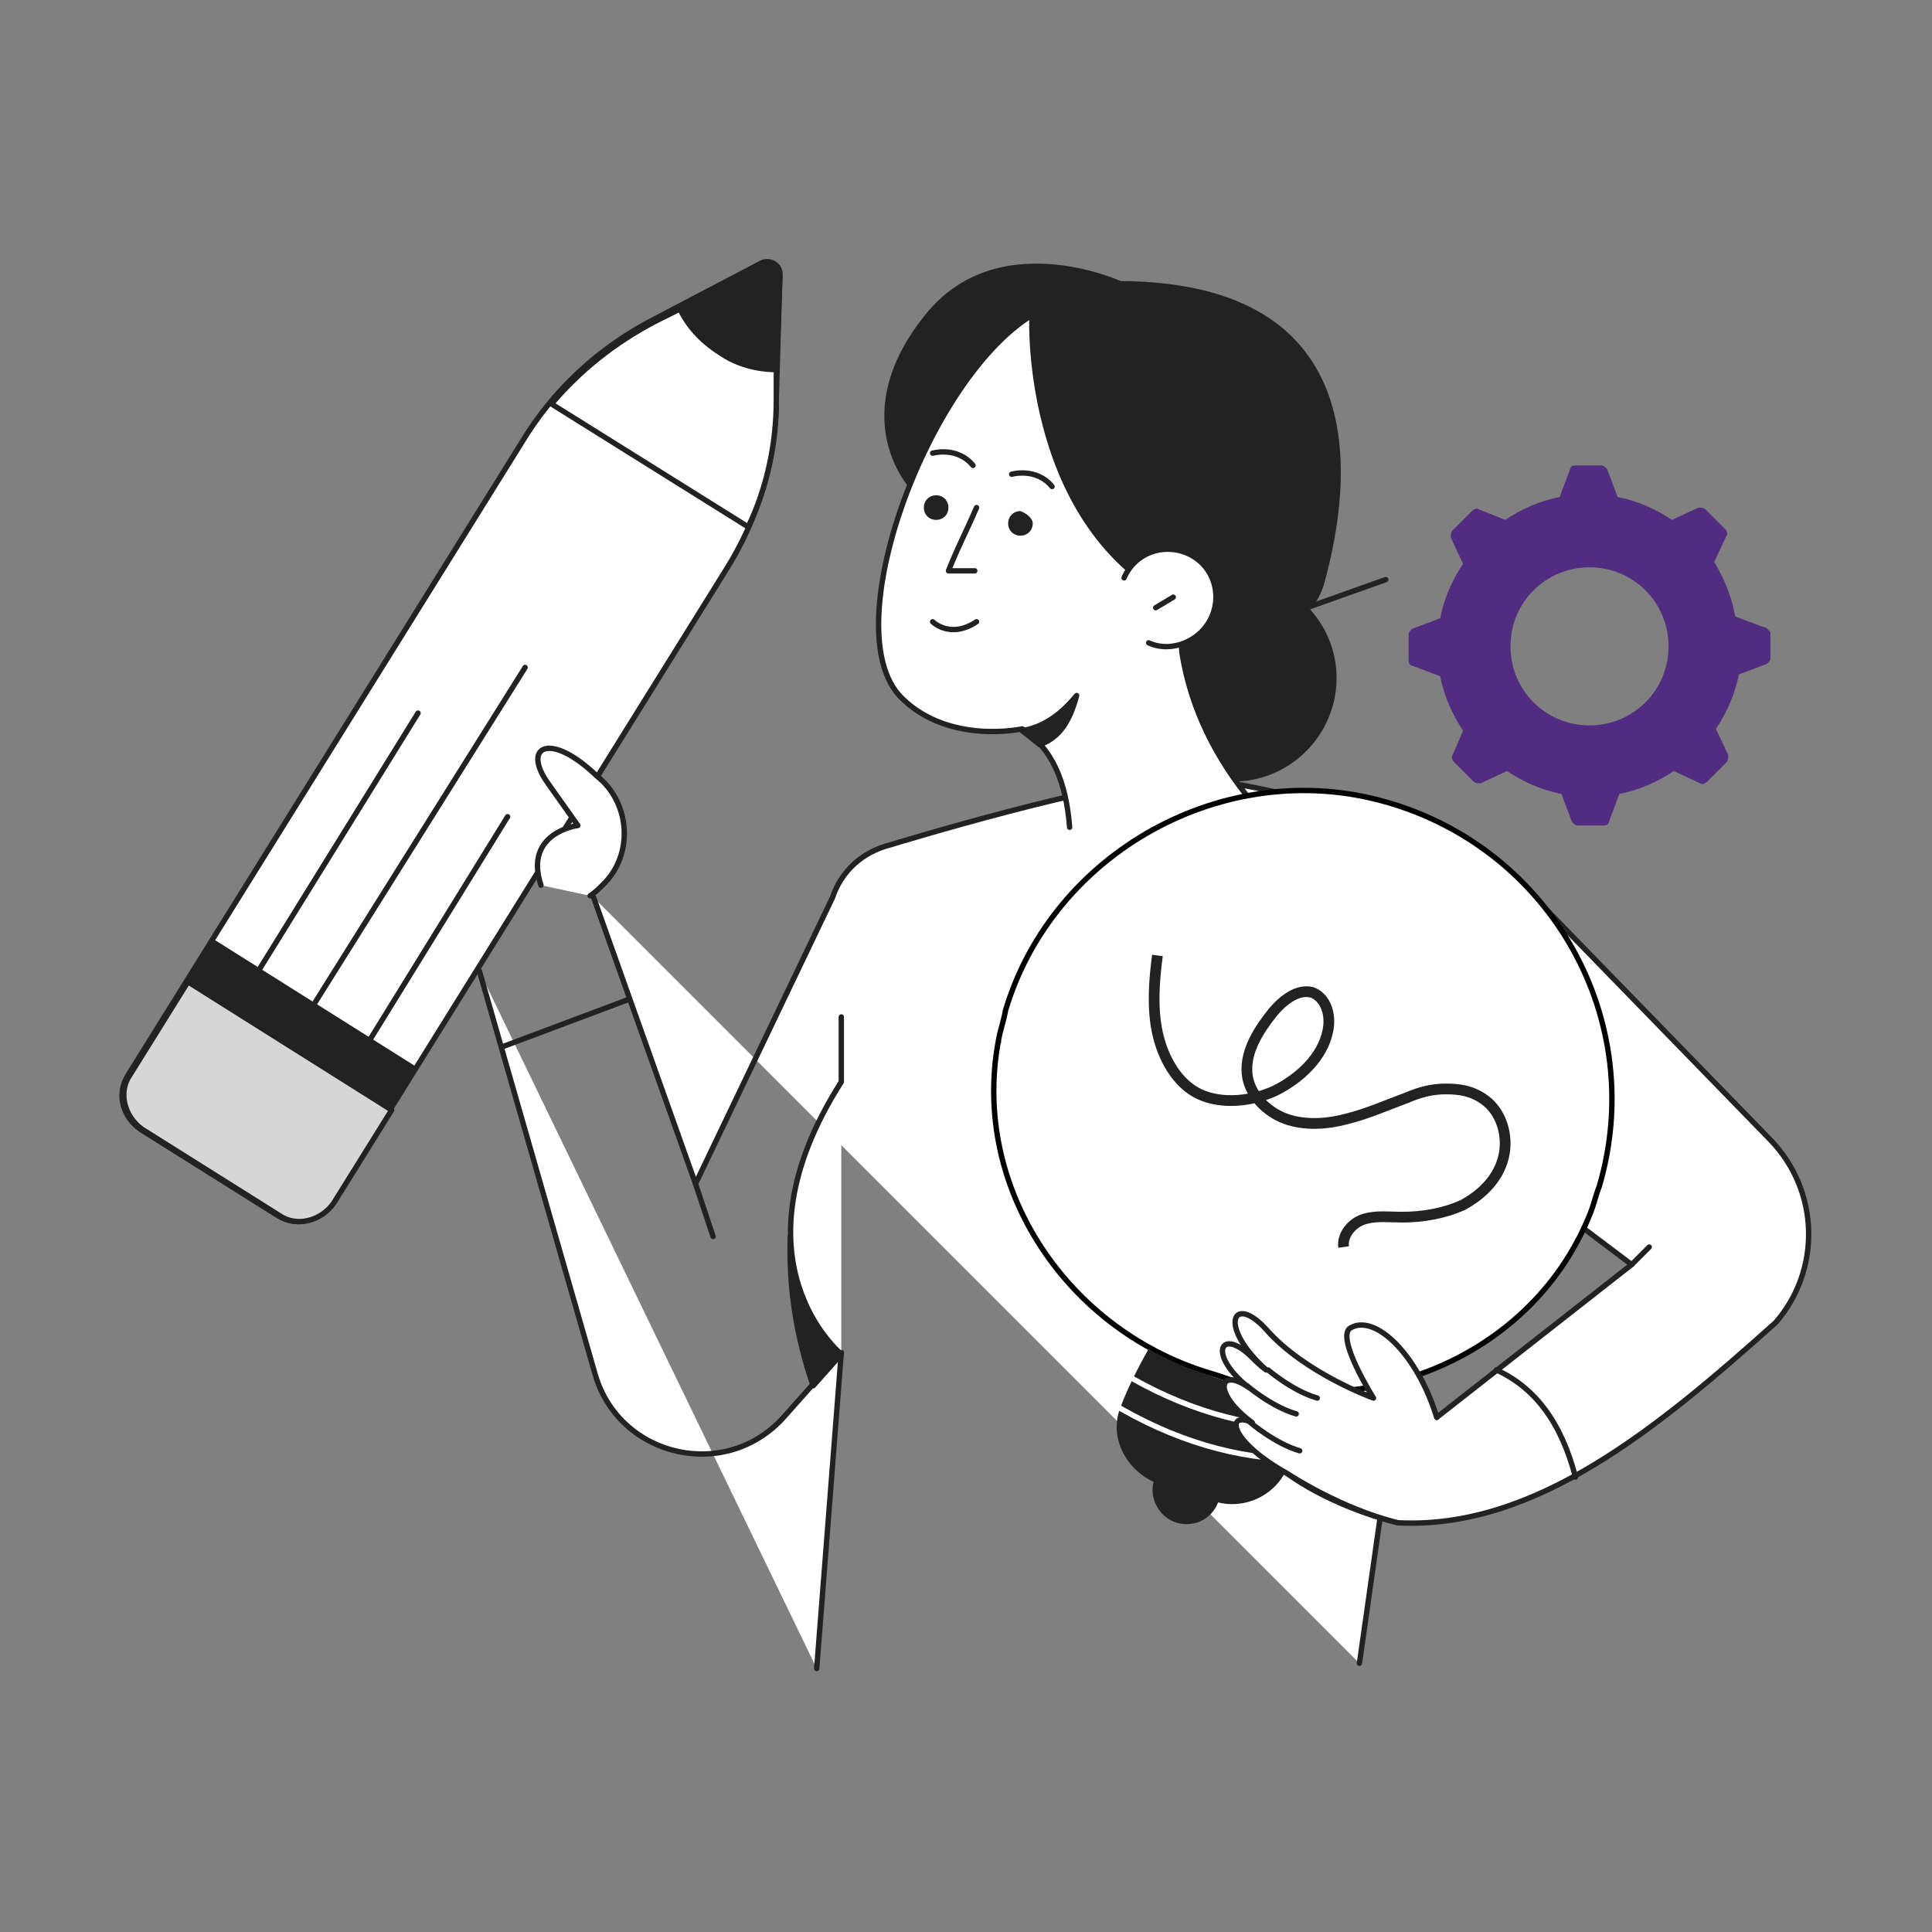 <svg width="180" height="180" viewBox="0 0 180 180" fill="none" xmlns="http://www.w3.org/2000/svg">
<rect x="0" y="0" width="180" height="180" fill="#808080" stroke="none"/>
<path d="M164.291 58.419L161.673 57.437C161.345 55.637 160.691 54.001 159.709 52.364L160.855 49.91C161.018 49.746 160.855 49.419 160.691 49.255L158.891 47.455C158.727 47.291 158.4 47.291 158.236 47.291L155.782 48.437C154.309 47.455 152.509 46.637 150.709 46.31L149.727 43.691C149.564 43.528 149.4 43.364 149.236 43.364H146.782C146.455 43.364 146.291 43.528 146.291 43.691L145.309 46.31C143.509 46.637 141.709 47.455 140.236 48.437L137.782 47.455C137.618 47.291 137.291 47.455 137.127 47.619L135.327 49.419C135.164 49.582 135.164 49.91 135.164 50.073L136.309 52.528C135.327 54.001 134.509 55.801 134.182 57.601L131.564 58.582C131.4 58.746 131.236 58.91 131.236 59.073V61.528C131.236 61.855 131.4 62.019 131.564 62.019L134.182 63.001C134.509 64.801 135.327 66.601 136.309 68.073L135.327 70.364C135.164 70.528 135.327 70.855 135.491 71.019L137.291 72.819C137.455 72.982 137.782 72.982 137.945 72.982L140.4 71.837C141.873 72.819 143.673 73.637 145.473 73.964L146.455 76.582C146.618 76.746 146.782 76.91 146.945 76.91H149.4C149.727 76.91 149.891 76.746 149.891 76.582L150.873 73.964C152.673 73.637 154.473 72.819 155.945 71.837L158.4 72.982C158.564 73.146 158.891 72.982 159.055 72.819L160.855 71.019C161.018 70.855 161.018 70.528 161.018 70.364L159.873 67.91C160.855 66.437 161.673 64.637 162 62.837L164.618 61.855C164.782 61.691 164.945 61.528 164.945 61.364V58.91C164.782 58.746 164.618 58.419 164.291 58.419ZM148.091 67.582C144 67.582 140.727 64.31 140.727 60.219C140.727 56.128 144 52.855 148.091 52.855C152.182 52.855 155.455 56.128 155.455 60.219C155.455 64.31 152.182 67.582 148.091 67.582Z" fill="#522C80"/>
<path d="M43.855 87.219C43.855 87.219 34.527 85.091 36.327 77.728C38.127 70.364 55.309 70.2 55.964 76.418" fill="white"/>
<path d="M43.855 87.219C43.855 87.219 34.527 85.091 36.327 77.728C38.127 70.364 55.309 70.2 55.964 76.418" stroke="#222222" stroke-width="0.5" stroke-miterlimit="10" stroke-linecap="round" stroke-linejoin="round"/>
<path d="M67.582 53.182L30.927 112.091C29.782 113.728 27.654 114.382 25.855 113.237L13.091 105.219C11.454 104.073 10.8 101.946 11.945 100.146L48.6 41.237C51.545 36.328 55.8 32.4 60.873 29.782L70.855 24.546C71.673 24.055 72.818 24.709 72.654 25.691L72.327 36.982C72.327 42.709 70.691 48.273 67.582 53.182Z" fill="white" stroke="#222222" stroke-width="0.5" stroke-miterlimit="10" stroke-linecap="round" stroke-linejoin="round"/>
<path d="M69.709 49.091L51.382 37.637C54 34.528 57.273 31.909 61.036 29.946L63 28.964L70.855 24.873C71.673 24.382 72.818 25.037 72.655 26.018L72.327 35.018V37.309C72.327 41.237 71.509 45.328 69.709 49.091Z" fill="white" stroke="#222222" stroke-width="0.5" stroke-miterlimit="10" stroke-linecap="round" stroke-linejoin="round"/>
<path d="M19.964 87.546L12.109 100.146C10.964 101.782 11.618 104.073 13.255 105.219L26.018 113.237C27.655 114.382 29.945 113.728 31.091 112.091L38.946 99.491L19.964 87.546Z" fill="#222222"/>
<path d="M17.509 91.473L12.109 100.146C10.964 101.782 11.618 104.073 13.255 105.219L26.018 113.237C27.655 114.382 29.945 113.728 31.091 112.091L36.491 103.419L17.509 91.473Z" fill="#D6D6D6" stroke="#222222" stroke-width="0.5" stroke-miterlimit="10" stroke-linecap="round" stroke-linejoin="round"/>
<path d="M72.491 34.691C70.527 34.691 68.564 34.2 66.927 33.055C65.127 31.91 63.818 30.437 63 28.637L70.855 24.546C71.673 24.055 72.818 24.709 72.654 25.691L72.491 34.691Z" fill="#222222"/>
<path d="M47.291 76.091L34.364 97.037L47.291 76.091ZM48.927 62.182L29.127 93.764L48.927 62.182ZM38.946 66.437L24.055 90.491L38.946 66.437Z" fill="white"/>
<path d="M47.291 76.091L34.364 97.037M48.927 62.182L29.127 93.764M38.946 66.437L24.055 90.491" stroke="#222222" stroke-width="0.5" stroke-miterlimit="10" stroke-linecap="round" stroke-linejoin="round"/>
<path d="M124.527 63.164C124.527 68.401 120.273 72.819 114.873 72.819C109.636 72.819 105.218 68.564 105.218 63.164C105.218 57.928 109.473 53.51 114.873 53.51C120.273 53.673 124.527 57.928 124.527 63.164Z" fill="#222222"/>
<path d="M129.109 54L101.945 63.654L129.109 54ZM76.091 155.455L78.382 126L73.145 131.891C67.746 138.109 57.764 135.818 55.473 128.127L44.673 90.491" fill="white"/>
<path d="M129.109 54L101.945 63.654M76.091 155.455L78.382 126L73.145 131.891C67.746 138.109 57.764 135.818 55.473 128.127L44.673 90.491" stroke="#222222" stroke-width="0.5" stroke-miterlimit="10" stroke-linecap="round" stroke-linejoin="round"/>
<path d="M73.636 115.2C73.473 119.782 74.127 124.364 75.764 129.109L78.382 126.164C75.6 123.382 74.291 119.618 73.636 115.2Z" fill="#222222" stroke="#222222" stroke-width="0.5" stroke-miterlimit="10" stroke-linecap="round" stroke-linejoin="round"/>
<path d="M126.655 154.964L137.455 78.873C137.455 78.873 117.164 72.491 110.291 72.491C103.255 72.491 82.964 78.709 82.964 78.709C80.345 79.364 78.382 81.164 77.564 83.618L64.8 110.291L55.309 83.618" fill="white"/>
<path d="M126.655 154.964L137.455 78.873C137.455 78.873 117.164 72.491 110.291 72.491C103.255 72.491 82.964 78.709 82.964 78.709C80.345 79.364 78.382 81.164 77.564 83.618L64.8 110.291L55.309 83.618" stroke="#222222" stroke-width="0.5" stroke-miterlimit="10" stroke-linecap="round" stroke-linejoin="round"/>
<path d="M78.382 126.164C78.382 126.164 67.746 117.491 78.382 100.8V94.746M99.654 77.073C99.327 72.818 98.018 69.709 95.236 67.909C95.236 67.909 88.527 69.382 84.109 65.127C76.746 58.255 88.855 28.964 99.982 27.982C111.109 27 109.309 50.564 109.309 50.564L110.127 60.873C110.945 65.946 113.236 70.691 116.836 74.946" fill="white"/>
<path d="M78.382 126.164C78.382 126.164 67.746 117.491 78.382 100.8V94.746M99.654 77.073C99.327 72.818 98.018 69.709 95.236 67.909C95.236 67.909 88.527 69.382 84.109 65.127C76.745 58.255 88.855 28.964 99.982 27.982C111.109 27 109.309 50.564 109.309 50.564L110.127 60.873C110.945 65.946 113.236 70.691 116.836 74.946" stroke="#222222" stroke-width="0.5" stroke-miterlimit="10" stroke-linecap="round" stroke-linejoin="round"/>
<path d="M95.891 29.619C95.891 29.619 95.073 50.073 110.618 56.782C112.255 57.6 113.727 58.091 115.036 58.582C118.473 59.891 122.4 57.928 123.382 54.328C126 44.837 128.127 26.346 104.4 26.182C104.4 26.182 92.945 20.946 86.236 29.291C78.546 38.782 84.764 45.491 84.764 45.491C87.382 38.455 91.145 33.055 95.891 29.619Z" fill="#222222"/>
<path d="M104.727 53.837C105.709 51.546 108.327 50.564 110.618 51.546C112.909 52.528 113.891 55.146 112.909 57.437C111.927 59.728 109.145 60.873 107.018 59.892M141.545 82.146L164.945 106.201C169.527 110.946 169.691 118.31 165.436 123.219C154.473 133.037 143.018 142.528 130.255 141.873C123.709 140.237 119.945 137.292 119.945 137.292C114.382 134.182 114.218 131.401 116.673 132.546C112.909 129.764 113.564 127.31 116.345 129.273C112.418 126.164 113.727 123.546 116.673 126.492C117 126.819 117.491 127.31 117.982 127.637C113.4 123.546 114.873 120.437 117.982 123.873C121.582 127.964 127.964 130.255 127.964 130.255C127.964 130.255 124.364 124.528 125.836 123.71C128.127 122.401 132.055 126.164 133.855 132.055L152.018 117.819L130.745 101.782" fill="white"/>
<path d="M104.727 53.837C105.709 51.546 108.327 50.564 110.618 51.546C112.909 52.528 113.891 55.146 112.909 57.437C111.927 59.728 109.145 60.873 107.018 59.892M141.545 82.146L164.945 106.201C169.527 110.946 169.691 118.31 165.436 123.219C154.473 133.037 143.018 142.528 130.255 141.873C123.709 140.237 119.945 137.292 119.945 137.292C114.382 134.182 114.218 131.401 116.673 132.546C112.909 129.764 113.564 127.31 116.345 129.273C112.418 126.164 113.727 123.546 116.673 126.492C117 126.819 117.491 127.31 117.982 127.637C113.4 123.546 114.873 120.437 117.982 123.873C121.582 127.964 127.964 130.255 127.964 130.255C127.964 130.255 124.364 124.528 125.836 123.71C128.127 122.401 132.055 126.164 133.855 132.055L152.018 117.819L130.745 101.782" stroke="#222222" stroke-width="0.5" stroke-miterlimit="10" stroke-linecap="round" stroke-linejoin="round"/>
<path d="M113.564 139.746C113.073 141.382 111.436 142.364 109.636 141.873C108 141.382 107.018 139.582 107.509 137.946L113.564 139.746Z" fill="#222222"/>
<path d="M93.027 96.919L93.028 96.919L93.028 96.914C93.108 96.438 93.227 95.999 93.35 95.548L93.352 95.543C93.472 95.1 93.596 94.645 93.68 94.148C98.066 79.396 114.123 70.48 129.041 74.695L129.041 74.695C144.614 79.075 153.534 95.129 149 110.537C148.834 110.952 148.71 111.367 148.589 111.769L148.588 111.774C148.465 112.185 148.345 112.583 148.186 112.98L148.186 112.981C143.002 126.101 128.091 132.436 114.62 128.543L113.152 128.054L113.152 128.054L113.141 128.051C99.508 124.156 90.435 110.69 93.027 96.919Z" fill="white" stroke="#020202" stroke-width="0.5"/>
<path d="M113.236 139.91C116.018 140.728 119.127 139.255 120.109 136.31C120.436 135.001 120.764 132.546 120.927 129.928C118.8 129.764 116.673 129.437 114.545 128.782L113.073 128.292C110.945 127.637 108.982 126.819 107.018 125.673C105.709 127.964 104.727 130.092 104.236 131.564C103.418 134.346 105.218 137.292 108 138.273L113.236 139.91Z" fill="#222222"/>
<path d="M104.4 127.8C110.127 131.237 116.018 133.037 122.236 133.037M103.582 130.746C109.309 134.182 115.2 135.982 121.418 135.982" stroke="white" stroke-width="0.5" stroke-miterlimit="10" stroke-linecap="round" stroke-linejoin="round"/>
<path d="M130.254 141.873C124.854 140.564 119.945 137.291 119.945 137.291C114.382 134.182 114.218 131.4 116.673 132.546C112.909 129.764 113.564 127.309 116.345 129.273C112.418 126.164 113.727 123.546 116.673 126.491C117 126.819 117.491 127.309 117.982 127.637C113.4 123.546 114.873 120.437 117.982 123.873C121.582 127.964 127.964 130.255 127.964 130.255C127.964 130.255 124.364 124.528 125.836 123.709C128.127 122.4 132.054 126.164 133.854 132.055M139.418 127.637C143.018 129.273 145.473 132.546 146.782 137.618L139.418 127.637ZM58.582 93.109L46.8 97.528L58.582 93.109ZM54.982 83.455C55.473 83.128 55.8 82.8 56.127 82.473C59.073 79.691 58.745 74.782 55.636 72.328C51.218 68.073 48.6 69.546 51.054 72.982L53.836 76.909C53.836 76.909 48.764 77.564 50.4 82.473" fill="white"/>
<path d="M130.254 141.873C124.854 140.564 119.945 137.291 119.945 137.291C114.382 134.182 114.218 131.4 116.673 132.546C112.909 129.764 113.564 127.309 116.345 129.273C112.418 126.164 113.727 123.546 116.673 126.491C117 126.819 117.491 127.309 117.982 127.637C113.4 123.546 114.873 120.437 117.982 123.873C121.582 127.964 127.964 130.255 127.964 130.255C127.964 130.255 124.364 124.528 125.836 123.709C128.127 122.4 132.054 126.164 133.854 132.055M139.418 127.637C143.018 129.273 145.473 132.546 146.782 137.618M58.582 93.109L46.8 97.528M54.982 83.455C55.473 83.128 55.8 82.8 56.127 82.473C59.073 79.691 58.745 74.782 55.636 72.328C51.218 68.073 48.6 69.546 51.054 72.982L53.836 76.909C53.836 76.909 48.764 77.564 50.4 82.473" stroke="#222222" stroke-width="0.5" stroke-miterlimit="10" stroke-linecap="round" stroke-linejoin="round"/>
<path d="M118.145 127.637C118.145 127.637 120.436 129.6 122.727 130.255L118.145 127.637ZM116.182 129.109C116.182 129.109 118.473 131.073 120.764 131.728L116.182 129.109ZM116.509 132.546C116.509 132.546 118.8 134.509 121.091 135.164L116.509 132.546Z" fill="white"/>
<path d="M118.145 127.637C118.145 127.637 120.436 129.6 122.727 130.255M116.182 129.109C116.182 129.109 118.473 131.073 120.764 131.728M116.509 132.546C116.509 132.546 118.8 134.509 121.091 135.164" stroke="#222222" stroke-width="0.5" stroke-miterlimit="10" stroke-linecap="round" stroke-linejoin="round"/>
<path d="M90.982 47.291C90 49.582 89.346 50.727 88.364 53.182H90.818" stroke="#222222" stroke-width="0.5" stroke-miterlimit="10" stroke-linecap="round" stroke-linejoin="round"/>
<path d="M88.364 47.291C88.364 47.946 87.873 48.436 87.218 48.436C86.564 48.436 86.073 47.946 86.073 47.291C86.073 46.636 86.564 46.145 87.218 46.145C87.873 46.145 88.364 46.636 88.364 47.291ZM96.218 48.764C96.218 49.418 95.727 49.909 95.073 49.909C94.418 49.909 93.927 49.418 93.927 48.764C93.927 48.109 94.418 47.618 95.073 47.618C95.564 47.782 96.218 48.273 96.218 48.764Z" fill="#222222"/>
<path d="M86.891 42.219C86.891 42.219 89.182 41.564 90.654 43.364M94.254 44.182C94.254 44.182 96.545 43.528 98.018 45.328M86.891 57.928C86.891 57.928 88.527 59.564 90.982 57.928M109.309 55.637L107.673 56.619" stroke="#222222" stroke-width="0.5" stroke-miterlimit="10" stroke-linecap="round" stroke-linejoin="round"/>
<path d="M107.836 89.019C107.509 91.473 107.345 93.928 107.836 96.219C108.327 98.51 109.636 100.964 111.764 101.946C113.891 102.928 116.673 102.6 118.8 101.619C121.091 100.473 123.218 98.51 123.709 96.055C124.036 94.582 123.545 92.946 122.236 92.455C120.927 92.128 119.618 93.109 118.636 94.255C117.327 95.891 116.018 97.855 116.182 99.982C116.345 101.946 117.982 103.582 119.782 104.237C121.582 104.891 123.709 104.728 125.509 104.237C127.473 103.746 129.273 102.928 131.073 102.273C132.218 101.782 133.364 101.455 134.673 101.455C135.982 101.455 137.127 101.619 138.273 102.437C139.909 103.582 140.564 105.873 140.073 107.837C139.582 109.8 138.109 111.273 136.309 112.255C134.509 113.073 132.545 113.4 130.582 113.4C129.436 113.4 128.291 113.237 127.145 113.564C126 113.891 125.018 115.037 125.182 116.182" stroke="#222222" stroke-miterlimit="10"/>
<path d="M64.8 110.292L66.436 115.201M152.018 117.819L153.654 116.182" stroke="#222222" stroke-width="0.5" stroke-miterlimit="10" stroke-linecap="round" stroke-linejoin="round"/>
<path d="M95.236 68.073C97.2 67.746 98.836 66.6 100.309 64.8C99.654 67.255 98.673 68.728 96.873 69.382L95.236 68.073Z" fill="#222222" stroke="#222222" stroke-width="0.5" stroke-miterlimit="10" stroke-linecap="round" stroke-linejoin="round"/>
</svg>
